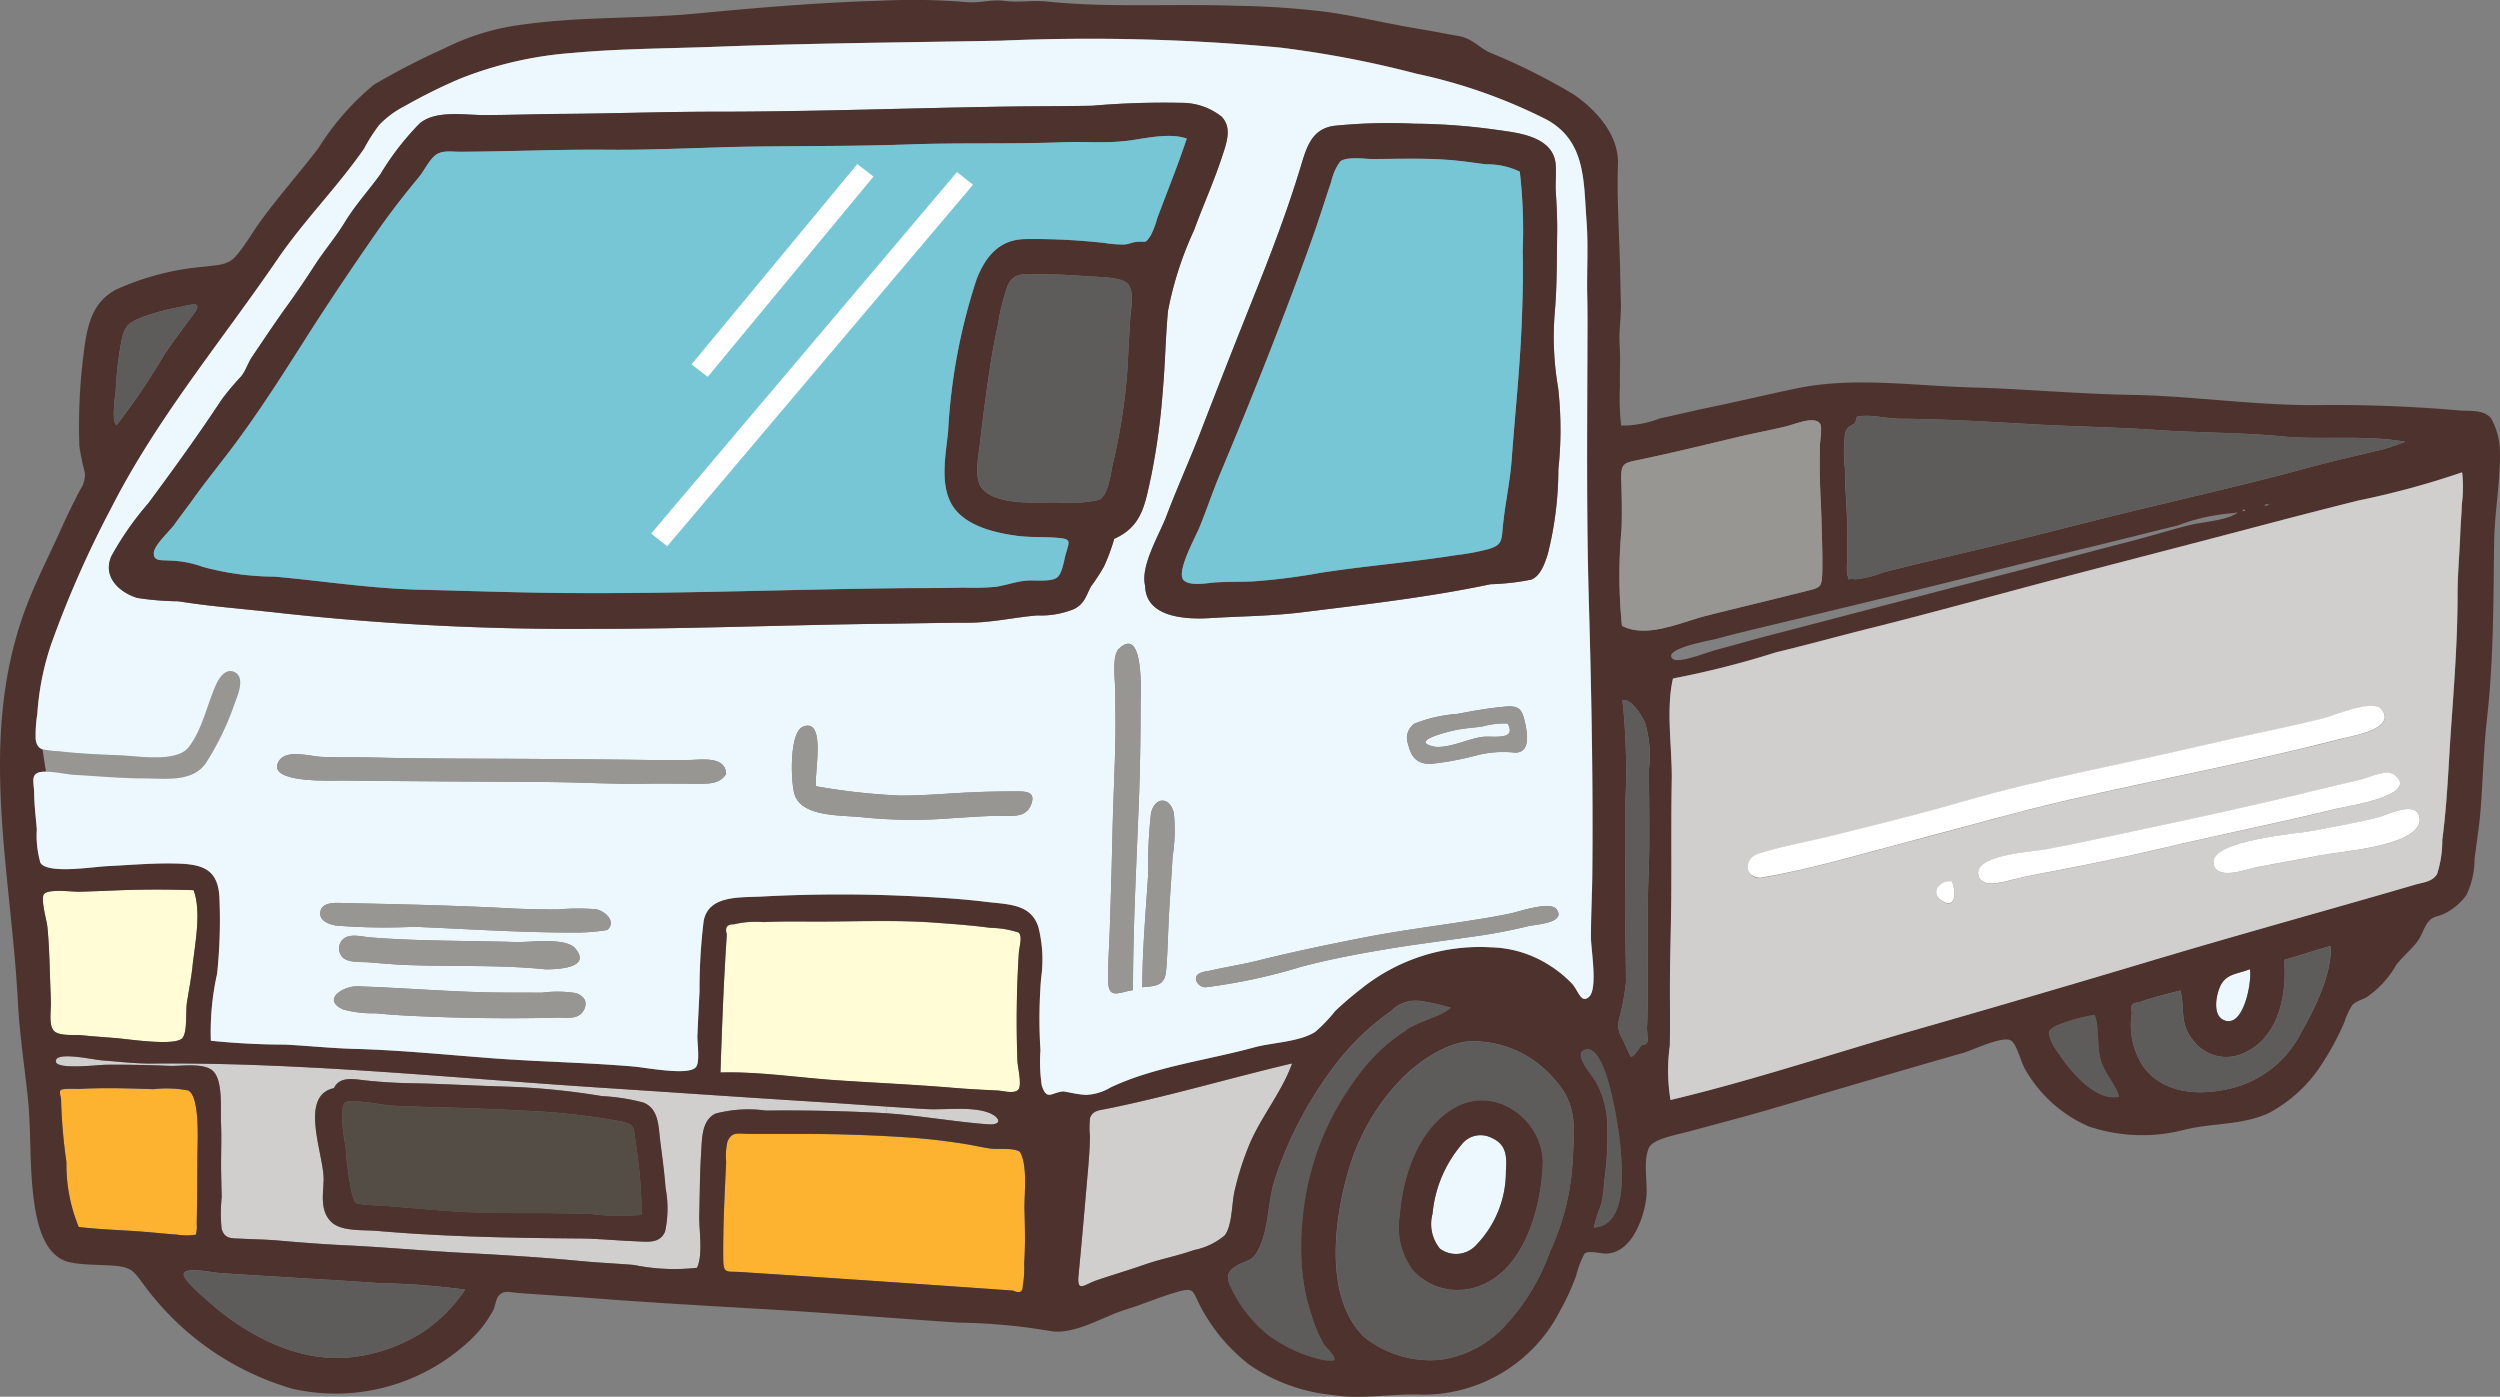 <svg xmlns="http://www.w3.org/2000/svg" xmlns:xlink="http://www.w3.org/1999/xlink" width="145" height="81.01" viewBox="0 0 145 81.01">
  <rect x="0" y="0" width="145" height="81.01" fill="#808080" stroke="none"/>
  <defs>
    <clipPath id="clip-path">
      <rect id="長方形_1958" data-name="長方形 1958" width="145" height="81.009" fill="none"/>
    </clipPath>
  </defs>
  <g id="グループ_1756" data-name="グループ 1756" clip-path="url(#clip-path)">
    <path id="パス_1770" data-name="パス 1770" d="M144.5,70.891c.566,1.02-.859.7-1.473.779-.833.106-2.091.755-2.908.537-1.238-.331.963-.846,1.33-.928.5-.11,1.047-.143,1.555-.207a4.97,4.97,0,0,1,1.5-.182" transform="translate(-57.057 -28.933)" fill="#edf8fe"/>
    <path id="パス_1771" data-name="パス 1771" d="M12.941,87.227c.469,1.231.08,3.134-.062,4.412-.079.726-.227,1.438-.333,2.161-.07.477.041,1.648-.256,2.006-.374.455-2.828.11-3.493.04-.778-.082-1.555-.117-2.333-.2-.409-.045-1.322.067-1.63-.258s-.163-1.2-.175-1.629c-.017-.7-.05-1.39-.069-2.085-.022-.779-.058-1.569-.136-2.343-.033-.33-.4-1.581-.2-1.868.231-.328,1.658-.137,2-.144C7,87.3,7.736,87.27,8.473,87.239c1.5-.062,2.973-.058,4.468-.012" transform="translate(-1.714 -35.6)" fill="#fffcd6"/>
    <path id="パス_1772" data-name="パス 1772" d="M87.918,90.96c.227.23.034.821.015,1.1a62.024,62.024,0,0,0-.086,6.361c.01.318.27,1.38.053,1.643s-.918.069-1.2.055c-.87-.04-1.737-.084-2.6-.158-2.249-.187-4.5-.286-6.751-.438-2.211-.147-4.517-.513-6.729-.448.08-2.359.166-4.719.309-7.074.019-.314.04-.628.06-.941q-.18-.6.408-.582a5.458,5.458,0,0,1,1.712-.129c1.069-.054,2.138-.029,3.209-.031,2.266,0,4.527-.1,6.789.067,1.063.081,2.139.158,3.195.3a5.441,5.441,0,0,1,1.622.273" transform="translate(-28.831 -36.862)" fill="#fffcd6"/>
    <path id="パス_1773" data-name="パス 1773" d="M88.368,115.547c.025,1.049.053,2.09-.021,3.138a5.788,5.788,0,0,1-.077,1.246c0,.378-.182.478-.563.3l-.93-.067q-1.628-.116-3.254-.228-3.26-.226-6.52-.444-1.632-.111-3.266-.218l-1.869-.122c-.73-.048-.962.119-.972-.678-.024-1.9.08-3.824.166-5.722a3.662,3.662,0,0,1,.079-1.171c.267-.606.621-.433,1.3-.438,1.039-.008,2.077,0,3.118,0,1.962,0,3.914.067,5.872.191,1.133.072,2.278.2,3.4.379.525.084,1.046.206,1.572.28.445.062,1.325-.067,1.7.191.47.833.238,2.437.264,3.371" transform="translate(-28.945 -45.37)" fill="#feb330"/>
    <path id="パス_1774" data-name="パス 1774" d="M13.307,106.8c.685.33.547,2.892.537,3.713-.014,1.33-.012,2.679-.04,4.01a2.028,2.028,0,0,1-.048.638,3.437,3.437,0,0,1-1.082,0c-.65-.046-1.3-.117-1.953-.168-1.253-.1-2.513-.125-3.763-.278a9.544,9.544,0,0,1-.712-3.764,31.121,31.121,0,0,1-.312-3.62c.011-.139-.134-.4-.033-.541s.975-.075,1.126-.082c.673-.036,1.347-.046,2.022-.041.749.005,1.5.03,2.242.057a6.635,6.635,0,0,1,2.015.074" transform="translate(-2.395 -43.551)" fill="#feb330"/>
    <path id="パス_1775" data-name="パス 1775" d="M8.41,104.035c-.469.005-2.858.3-2.928-.172-.1-.64,2.137-.124,2.633-.086.8.06,1.621.156,2.429.182l0,.093c-.711-.017-1.42-.025-2.13-.017" transform="translate(-2.237 -42.277)" fill="#d1cece"/>
    <path id="パス_1776" data-name="パス 1776" d="M89.184,108.616c1.054.06,2.657-.172,3.637.215.673.264.8.733-.067.666-1.97-.149-3.915-.508-5.893-.64l.025-.386q1.148.079,2.3.146" transform="translate(-35.465 -44.288)" fill="#d1cece"/>
    <path id="パス_1777" data-name="パス 1777" d="M40.578,105.649c4.111.266,8.213.553,12.328.811,1.416.088,2.833.191,4.247.285l-.026.386c-.132-.008-.264-.017-.4-.024-2.19-.113-4.389-.154-6.576-.132a7.42,7.42,0,0,0-2.932.18c-.786.395-.766,1.407-.815,2.171-.082,1.243-.084,2.493-.114,3.737-.021.846.23,2.254-.13,3.03a11.721,11.721,0,0,1-3.654-.163c-1.032-.086-2.062-.129-3.092-.228-2.29-.222-4.6-.356-6.892-.478-2.273-.12-4.527-.331-6.806-.438-1.292-.06-2.576-.164-3.864-.275-.678-.057-1.347-.063-2.025-.1-.634-.034-1.068.046-1.243-.585a8.939,8.939,0,0,1,.005-1.818c-.012-.523-.024-1.047-.033-1.57-.014-.928.036-1.844-.007-2.772-.034-.733.127-2.429-.462-2.983-.524-.493-1.847-.273-2.5-.3q-.778-.028-1.555-.05l0-.093c.173.007.347.009.518.007,8.674-.082,17.37.838,26.023,1.4m-5.548-.062c-1.8-.05-3.6-.162-5.405-.192-.924-.015-1.825-.067-2.743-.17-.621-.069-1.456-.251-1.782.453-2.062.434-.572,3.877-.6,5.3-.014.814-.238,1.809.453,2.469.585.556,1.871.443,2.63.509,3.934.344,7.843.409,11.787.441,1.09.01,2.168.124,3.257.163.656.024,1.361.149,1.672-.556a6.27,6.27,0,0,0,.029-2.541c-.07-.913-.2-1.823-.311-2.729-.108-.853-.079-1.866-.987-2.221a11.689,11.689,0,0,0-2.388-.371,42.029,42.029,0,0,0-5.616-.553" transform="translate(-5.73 -42.563)" fill="#d1cece"/>
    <path id="パス_1778" data-name="パス 1778" d="M118.1,104.234c-.566,1.606-1.761,3.042-2.444,4.624a16.829,16.829,0,0,0-.889,2.757c-.175.733-.13,2.01-.58,2.6a3.972,3.972,0,0,1-1.782.85c-.939.334-1.937.517-2.879.848-.914.319-1.835.589-2.75.9-.736.25-1.167.759-1.066-.282.175-1.811.331-3.62.489-5.433.079-.9.165-1.756.172-2.671a4.538,4.538,0,0,1,.01-1.037c.168-.431.525-.429.983-.522,3.614-.731,7.148-1.787,10.735-2.631" transform="translate(-43.157 -42.558)" fill="#d1cece"/>
    <path id="パス_1779" data-name="パス 1779" d="M50.711,111.486a23.377,23.377,0,0,1,.183,3.057,13.31,13.31,0,0,1-3-.066c-1.016-.017-2.032-.044-3.048-.041-1.888.007-3.782-.007-5.664-.156-1-.079-1.989-.165-2.983-.249-.433-.036-.874-.034-1.3-.082-.707-.078-.592-.059-.783-.6a17.684,17.684,0,0,1-.372-2.686c-.074-.441-.409-2.2-.051-2.616.24-.28,2.267.133,2.616.151.814.041,1.633.072,2.446.091,1.8.047,3.6.108,5.383.209a39.109,39.109,0,0,1,5.582.625c.764.156.723.337.826,1.073.06.43.12.859.17,1.289" transform="translate(-13.689 -44.076)" fill="#534d45"/>
    <path id="パス_1780" data-name="パス 1780" d="M219.189,95c.137.652-.364,3.58-1.578,2.921-.64-.35-.343-1.66-.048-2.111.366-.561.976-.549,1.625-.81" transform="translate(-88.694 -38.789)" fill="#edf8fe"/>
    <path id="パス_1781" data-name="パス 1781" d="M143.8,111.427c.876.381.895,1.073.838,1.938a6.094,6.094,0,0,1-1.71,4.266,1.577,1.577,0,0,1-2.117.227,2.254,2.254,0,0,1-.429-2.022,7.2,7.2,0,0,1,1.665-3.989,1.389,1.389,0,0,1,1.753-.419" transform="translate(-57.298 -45.434)" fill="#edf8fe"/>
    <path id="パス_1782" data-name="パス 1782" d="M204.906,104.218c-1.339.33-2.858-1.5-3.47-2.443a3.89,3.89,0,0,1-.489-.814c-.185-.517-.173-.541.242-.827a9.671,9.671,0,0,1,2.3-.656c.289.792.112,1.762.35,2.6.225.8.837,1.4,1.067,2.139" transform="translate(-81.998 -40.616)" fill="#5e5c5a"/>
    <path id="パス_1783" data-name="パス 1783" d="M157.224,108.215c.131,1.366.518,4.885-1.5,4.986a8.769,8.769,0,0,1,.433-1.378,11.885,11.885,0,0,0,.185-1.467,16.685,16.685,0,0,0,.151-2.795,5.347,5.347,0,0,0-.65-2.8c-.2-.363-1.263-1.531-.731-1.827,1.349-.749,2.062,4.717,2.117,5.285" transform="translate(-63.269 -41.997)" fill="#5e5c5a"/>
    <path id="パス_1784" data-name="パス 1784" d="M133.311,98.506c-.709.575-1.818.755-2.609,1.294a10.262,10.262,0,0,0-2.255,1.956,16.56,16.56,0,0,0-2.869,5.014,16.966,16.966,0,0,0-.92,6.679,11.785,11.785,0,0,0,.64,3.114,7.609,7.609,0,0,0,.63,1.441c.144.239.625.625.633.915-.275.23-1.6-.239-1.921-.361a8.863,8.863,0,0,1-1.869-1.023,7.766,7.766,0,0,1-2.183-2.724c-.293-.572-.359-.951.271-1.334.549-.334.9-.243,1.255-.9.62-1.169.566-2.752.946-4.02a22.552,22.552,0,0,1,3.842-7.134,14.6,14.6,0,0,1,2.946-2.736,1.991,1.991,0,0,1,1.809-.558,11.984,11.984,0,0,1,1.655.381" transform="translate(-49.148 -40.044)" fill="#5e5c5a"/>
    <path id="パス_1785" data-name="パス 1785" d="M6.075,71.8c-.46-.024-1.171-.183-1.7-.187l0,0c-.073-.429-.137-.86-.2-1.289a5.177,5.177,0,0,0,.908.107c1.2.143,2.414.2,3.619.24,1.03.038,3.246.424,3.944-.472.795-1.017,1.08-2.506,1.6-3.655.176-.388.561-.954,1.067-.7.64.319.163,1.375,0,1.812a16.073,16.073,0,0,1-1.686,3.485c-.795,1.121-2.418.864-3.649.864-1.314,0-2.6-.129-3.909-.2" transform="translate(-1.704 -26.855)" fill="#989692"/>
    <path id="パス_1786" data-name="パス 1786" d="M4.758,76.985q.041.191.084.379c-.01-.041-.019-.08-.029-.122-.019-.086-.036-.172-.055-.257" transform="translate(-1.943 -31.432)" fill="#edf8fe"/>
    <path id="パス_1787" data-name="パス 1787" d="M130.056,29.6c-.017.017.183.1.161-.005-.05-.058-.1-.056-.161.005m-.28.1-.184.059a11.27,11.27,0,0,0-3.27.714c-1.222.3-2.443.607-3.663.908-2.247.554-4.5,1.082-6.741,1.653-4.473,1.141-8.967,2.209-13.456,3.289-.963.232-1.922.459-2.877.722-.318.089-3.218.577-2.566,1.171.318.29,2.056-.4,2.465-.51,1.083-.285,2.157-.6,3.241-.879,4.461-1.16,8.911-2.333,13.377-3.481,2.484-.637,4.961-1.306,7.443-1.945,1.2-.309,2.4-.69,3.6-.982.479-.117,2.34-.287,2.627-.72m-22.561,3.9a.881.881,0,0,1,.386,0,5.637,5.637,0,0,0,1.6-.393c.627-.158,1.255-.318,1.885-.469,1.428-.341,2.858-.676,4.286-1.018,2.544-.608,5.071-1.277,7.611-1.9,2.9-.707,5.8-1.378,8.695-2.111,1.452-.367,2.883-.788,4.344-1.126.745-.172,1.486-.352,2.228-.532.266-.064,1.251-.414,1.251-.428-2.34-.417-4.821-.089-7.173-.315-2.412-.232-4.837-.2-7.253-.369-2.283-.162-4.588-.191-6.88-.316-2.626-.143-5.272-.319-7.91-.335-.631,0-1.2-.125-1.824-.166a4.587,4.587,0,0,0-.726.029c-.1.067-.066.338-.182.414-.331.216-.438.223-.544.6a8.818,8.818,0,0,0,0,2.037c.007,1.224.129,2.44.134,3.661,0,.554,0,1.107,0,1.66a3.554,3.554,0,0,0,0,.831c.1.189.066.24.062.249M34.524,75.305c-1.507-.115-3.006-.2-4.511-.318-.5-.041-.778-.163-1.086.162-.153.16-.213.627-.314.834a6.815,6.815,0,0,1-1.5,1.89,11.369,11.369,0,0,1-10.145,2.677A16.308,16.308,0,0,1,8.35,74.526c-.54-.7-.637-1-1.589-1.1-.869-.088-1.838-.034-2.688-.209-1.61-.328-1.979-2.506-2.144-3.885-.228-1.928-.118-3.869-.328-5.8-.2-1.806-.466-3.595-.562-5.409-.4-7.561-2.276-15,.283-22.381.611-1.763,1.467-3.376,2.226-5.072.347-.776.718-1.521,1.107-2.275a1.531,1.531,0,0,0,.268-.982,13.188,13.188,0,0,1-.32-1.54,33.346,33.346,0,0,1,.208-5.038c.2-1.6.356-3.189,1.893-4.027a15.436,15.436,0,0,1,5.155-1.34c.705-.1,1.341-.065,1.819-.609.518-.587.947-1.36,1.411-2,1.069-1.471,2.279-2.829,3.385-4.274A15.215,15.215,0,0,1,21.689,4.91a41.9,41.9,0,0,1,4.05-2.089,14.1,14.1,0,0,1,4.677-1.409c3.338-.46,6.658-.312,10.006-.63C43.906.45,47.5.143,51.009.045a37.959,37.959,0,0,1,5.045.077C56.8.2,57.494-.053,58.261.05c.833.112,1.63-.048,2.451.038,3.6.373,7.327.12,10.97.246a49.546,49.546,0,0,1,5.21.35c1.819.252,3.567.69,5.374.987.779.128,1.557.283,2.336.421s1.1.6,1.758.934a36.056,36.056,0,0,1,4.971,2.487c1.3.927,2.572,2.333,2.511,4.031-.06,1.725.041,3.491.1,5.228.031.931.041,1.864.07,2.8.024.8-.127,1.624-.073,2.414.053.808,0,1.582.017,2.406a14.021,14.021,0,0,0,.072,2.293,6.118,6.118,0,0,0,2.243-.417c.968-.2,1.924-.445,2.892-.642,1.718-.35,3.423-.769,5.141-1.118,3.239-.657,6.706-.132,9.983-.039,3.122.087,6.188.378,9.293.433,3.639.062,7.283.633,10.919.593,2.676-.029,5.493.076,8.131.311.585.051,1.463-.075,1.869.481a4.2,4.2,0,0,1,.5,2.006c.015,1.7-.314,3.428-.338,5.136-.048,3.366-.029,6.842-.41,10.2-.208,1.825-.237,3.644-.388,5.476-.077.918-.23,1.816-.338,2.727a4.9,4.9,0,0,1-.464,2.065,3.406,3.406,0,0,1-1.393,1.143c-.4.16-.6.118-.862.474-.245.326-.347.767-.606,1.105-.372.489-.87.88-1.234,1.372a5.534,5.534,0,0,1-1.72,1.857c-.312.173-.608.216-.827.467a3.942,3.942,0,0,0-.428.934,15.742,15.742,0,0,1-1.2,2.271,8.3,8.3,0,0,1-3.225,3.05c-1.614.723-3.316.544-4.978.985a9.756,9.756,0,0,1-5.451-.225,7.83,7.83,0,0,1-3.694-3.34c-.259-.438-.484-1.545-.874-1.672-.573-.185-2.13.584-2.688.744-3.576,1.023-7.144,2.073-10.711,3.127-1.751.517-3.514.979-5.277,1.454-.616.167-2,.412-2.245.912-.373.774-.065,2.07-.163,2.911-.147,1.254-.889,3.256-2.374,3.241-.276,0-.958-.189-1.2-.005a5.442,5.442,0,0,0-.5,1.306,13.345,13.345,0,0,1-.9,1.964,8.925,8.925,0,0,1-8.047,4.919c-1.766-.079-3.446.3-5.208.015a10.217,10.217,0,0,1-4.789-1.749,10.36,10.36,0,0,1-2.923-3.54c-.388-.814-.349-.947-1.294-.675-.991.283-1.938.7-2.922,1-1.416.436-3.081,1.56-4.544,1.234a34.468,34.468,0,0,0-5.208-.465c-3.612-.239-7.222-.541-10.833-.756-3.409-.2-6.83-.389-10.232-.65M33.259,3.066a22.04,22.04,0,0,0-6.605,1.509A32.026,32.026,0,0,0,23.461,6.16a5.578,5.578,0,0,0-1.466,1.093,10.408,10.408,0,0,0-.882,1.383c-1.55,2.225-3.479,4.154-5.012,6.4-3.28,4.8-7.042,9.287-9.681,14.5a59.974,59.974,0,0,0-3.452,7.845,15.778,15.778,0,0,0-.805,4.035,7.673,7.673,0,0,0-.094,1.466c.051.36.191.514.4.587.058.43.122.86.2,1.289l0,0a2.023,2.023,0,0,0-.3.017c-.625.1-.393.611-.386,1.239.007.7.1,1.391.154,2.082a5.691,5.691,0,0,0,.208,1.943c.389.673,3.04.242,3.833.2,1.406-.069,2.817-.2,4.226-.149,1.435.053,2.235.407,2.321,1.928a30.027,30.027,0,0,1-.13,4.454,15.361,15.361,0,0,0-.364,3.891,42.871,42.871,0,0,0,4.316.224c1.346.072,2.7.212,4.038.249,2.657.074,5.309.341,7.977.544,2.721.206,5.46.246,8.181.479.783.067,3.212.549,3.624.031.245-.307.065-1.409.082-1.826.036-.859.08-1.717.124-2.575a32.385,32.385,0,0,1,.238-4.063c.275-1.52,2.106-1.36,3.359-1.427a86.317,86.317,0,0,1,9.017-.007c1.324.069,2.657.148,3.97.311,1.286.16,2.618.095,3.064,1.446a7.677,7.677,0,0,1,.161,3.011,29.261,29.261,0,0,0-.036,4.156,9.414,9.414,0,0,0,.074,2.03c.3.931.56.411,1.241.356.06-.005.594.11.718.127A4.552,4.552,0,0,0,63,63.5a3.051,3.051,0,0,0,1.418-.433c2.516-1.191,5.592-1.576,8.3-2.314,1.08-.3,2.6-.305,3.559-.9a8.861,8.861,0,0,0,1.16-1.21,19.269,19.269,0,0,1,1.5-1.283,10.98,10.98,0,0,1,7.513-2.42,6.593,6.593,0,0,1,3.512,1.1,6.746,6.746,0,0,1,1.232,1.021c.363.408.519,1.174.977.75.518-.479.106-2.732.108-3.474,0-1.234.069-2.462.08-3.7.051-5.319-.055-10.623-.206-15.952-.13-4.588-.094-9.245-.08-13.842,0-1.241.019-2.473-.009-3.718-.031-1.437.069-2.883-.041-4.324-.173-2.283-.033-4.608-2.305-5.862a30.913,30.913,0,0,0-7.561-2.666,60.2,60.2,0,0,0-7.908-1.516,119.2,119.2,0,0,0-16.2-.4c-5.495.1-11.015.143-16.511.352-2.74.1-5.541.107-8.269.353M142.782,29.29a7.78,7.78,0,0,0,.021-1.9,48.919,48.919,0,0,1-6.015,1.634q-2.781.7-5.551,1.428c-3.853,1.02-7.718,2.011-11.578,3.026-3.734.979-7.458,2.024-11.2,2.957-1.819.455-3.62.956-5.441,1.392a52.381,52.381,0,0,1-5.977,1.518c-.417,1.79-.043,4.04-.072,5.886-.036,2.113-.014,4.221-.024,6.331-.009,2.134-.095,4.257-.081,6.39.005.9.009,1.794-.007,2.692a10.422,10.422,0,0,0,.039,3.145c4.7-1.116,9.343-2.673,13.99-4.006q6.9-1.98,13.772-4.032c4.123-1.235,8.258-2.393,12.392-3.574.994-.283,1.983-.57,2.973-.86.5-.147,1.064-.177,1.334-.633a6.314,6.314,0,0,0,.3-1.975c.292-2.183.359-4.377.515-6.581.18-2.544.371-5.07.371-7.621,0-1.188.117-2.4.158-3.593.018-.544.077-1.093.087-1.629m-9.329,30.616c.789-1.379,1.8-3.4,1.723-5.035-.908.249-1.8.551-2.705.809.191,2.025-.334,4.621-2.468,5.458a2.388,2.388,0,0,1-2.773-.752c-.827-.966-.511-1.831-.764-2.935-.546.14-1.093.273-1.632.434-.266.079-.529.163-.79.258-.391.012-.525.208-.4.585a4.41,4.41,0,0,0,.654,3.129c1.2,1.634,3.327,1.7,5.1,1.27a6.152,6.152,0,0,0,4.053-3.222M131.68,29.23c.046-.06.04-.06-.019,0a.206.206,0,0,0-.059.017.557.557,0,0,0-.278.047c.163.1.189,0,.278-.047l.04.005.019-.022a.069.069,0,0,1,.019,0m-2.762,29.905c1.214.659,1.715-2.269,1.577-2.921-.648.261-1.26.249-1.625.81-.3.451-.592,1.762.048,2.111m-9.48,2.024c.613.947,2.132,2.772,3.471,2.443-.23-.74-.843-1.341-1.068-2.139-.237-.839-.06-1.809-.35-2.6a9.706,9.706,0,0,0-2.3.656c-.415.287-.427.311-.242.828a3.839,3.839,0,0,0,.489.814M105.688,33.295c.034-.977-.015-1.966-.036-2.942-.021-.889-.08-1.777-.1-2.666-.014-.593,0-1.189,0-1.785,0-.3.158-1.138.007-1.337-.345-.451-1.4.03-1.988.172-.922.221-1.854.393-2.776.612-1.857.44-3.725.9-5.59,1.291-1.12.235-1.205.194-1.164,1.42.027.872.039,1.754.01,2.628a29.157,29.157,0,0,0,.024,5.608c1.418.76,3.45-.218,4.9-.584,1.931-.487,3.869-.946,5.8-1.433.779-.2.887-.2.913-.983M95.64,44.605a6.673,6.673,0,0,0-.226-2.682c-.155-.362-.8-1.437-1.314-1.313a38.172,38.172,0,0,1,.167,6.016c.02,1.744,0,3.477-.012,5.222-.017,1.715.053,3.412.05,5.127a14.515,14.515,0,0,1-.388,2.109,1.342,1.342,0,0,0,.177,1.141c.05.1.454,1.049.492,1.056.18.029.481-.493.628-.666.264,0,.381-.136.347-.4q-.02-.278-.036-.553c.048-.992.038-1.979.046-2.975.019-2.025-.034-4.051.049-6.073.082-2,.017-4.015.02-6.015M92.451,71.2c2.022-.1,1.634-3.62,1.5-4.986-.055-.568-.767-6.034-2.117-5.285-.533.3.535,1.464.731,1.826a5.357,5.357,0,0,1,.65,2.805,16.673,16.673,0,0,1-.151,2.794,11.778,11.778,0,0,1-.186,1.468,8.835,8.835,0,0,0-.433,1.378m-1.246-3.628c.081-1.815.383-3.411-.957-4.869a6.185,6.185,0,0,0-4.473-2.3c-1.575-.185-3.466,1.121-4.513,2.2a12.744,12.744,0,0,0-2.837,4.63c-.98,2.909-1.777,7.869.686,10.3a6.142,6.142,0,0,0,4.435,1.33,6.276,6.276,0,0,0,3.845-2.079,12.342,12.342,0,0,0,2.5-4.173,14.293,14.293,0,0,0,1.311-5.043m-9.65-7.819c.791-.539,1.9-.72,2.609-1.295a12.043,12.043,0,0,0-1.654-.381,1.993,1.993,0,0,0-1.809.558,14.633,14.633,0,0,0-2.946,2.736,22.557,22.557,0,0,0-3.841,7.134c-.379,1.269-.326,2.851-.946,4.02-.35.661-.705.57-1.254.9-.63.383-.565.762-.272,1.334a7.775,7.775,0,0,0,2.183,2.724,8.921,8.921,0,0,0,1.87,1.023c.319.122,1.646.591,1.921.36-.009-.29-.489-.676-.634-.915a7.652,7.652,0,0,1-.63-1.442,11.785,11.785,0,0,1-.64-3.114,16.961,16.961,0,0,1,.92-6.679A16.576,16.576,0,0,1,79.3,61.712a10.262,10.262,0,0,1,2.256-1.955M72.5,66.3c.683-1.583,1.878-3.018,2.444-4.624-3.588.844-7.122,1.9-10.735,2.631-.458.093-.815.091-.983.522a4.537,4.537,0,0,0-.01,1.037c-.007.915-.093,1.77-.172,2.671-.157,1.813-.314,3.622-.489,5.433-.1,1.04.33.532,1.066.282.915-.312,1.837-.582,2.75-.9.942-.331,1.94-.514,2.879-.849a3.959,3.959,0,0,0,1.782-.85c.45-.585.4-1.862.58-2.6A16.81,16.81,0,0,1,72.5,66.3M59.4,73.315c.073-1.047.046-2.089.021-3.138-.026-.934.206-2.538-.264-3.371-.375-.257-1.255-.129-1.7-.191-.527-.074-1.047-.2-1.572-.28-1.121-.18-2.266-.307-3.4-.379-1.959-.124-3.911-.191-5.873-.191-1.04,0-2.079-.005-3.117,0-.682,0-1.035-.169-1.3.437a3.662,3.662,0,0,0-.079,1.171c-.086,1.9-.191,3.824-.167,5.723.011.8.242.63.972.678l1.869.122q1.636.108,3.267.218,3.26.219,6.519.445l3.254.228.931.067q.572.271.563-.3a5.792,5.792,0,0,0,.078-1.247m-.3-18.121c.019-.276.211-.867-.015-1.1a5.442,5.442,0,0,0-1.622-.273c-1.056-.146-2.132-.223-3.194-.3-2.263-.168-4.523-.072-6.789-.067-1.071,0-2.14-.024-3.21.031a5.454,5.454,0,0,0-1.711.129q-.589-.018-.408.582c-.021.312-.041.627-.06.941-.143,2.355-.228,4.715-.309,7.074,2.212-.065,4.518.3,6.729.448,2.25.151,4.5.251,6.751.438.867.074,1.733.118,2.6.158.285.014.977.218,1.2-.055s-.043-1.325-.053-1.643a62.027,62.027,0,0,1,.086-6.361M57.29,65.208c.867.067.74-.4.067-.666-.98-.386-2.583-.155-3.637-.215q-1.149-.067-2.3-.146c-1.414-.094-2.831-.2-4.247-.285-4.115-.257-8.217-.544-12.328-.811-8.653-.559-17.349-1.479-26.023-1.4-.172,0-.345,0-.518-.007-.809-.025-1.624-.122-2.429-.182-.5-.038-2.731-.554-2.633.086.07.47,2.46.177,2.928.172.711-.008,1.42,0,2.13.017q.778.02,1.555.05c.656.024,1.979-.2,2.5.3.589.554.427,2.25.462,2.983.043.928-.007,1.844.007,2.772.008.524.021,1.047.033,1.571a8.933,8.933,0,0,0-.005,1.818c.175.631.609.551,1.243.585.678.034,1.347.041,2.025.1,1.288.11,2.572.215,3.864.275,2.279.106,4.534.318,6.806.438,2.293.122,4.6.256,6.892.478,1.03.1,2.06.142,3.092.228a11.721,11.721,0,0,0,3.654.163c.36-.776.109-2.183.13-3.03.03-1.244.031-2.494.114-3.737.05-.764.029-1.776.815-2.171a7.42,7.42,0,0,1,2.932-.18c2.187-.022,4.386.019,6.576.132.133.007.264.016.4.024,1.977.132,3.922.491,5.893.64m-32.9,12.139A9.057,9.057,0,0,0,26.979,74.8a41.582,41.582,0,0,0-4.942-.376c-1.554-.115-3.114-.2-4.671-.3s-3.121-.182-4.679-.294c-.374-.027-1.924-.359-2.027.045-.082.33,1.195,1.4,1.466,1.643,2.149,1.9,5.036,3.437,7.97,3.227a9.7,9.7,0,0,0,4.289-1.4M11.45,66.959c.01-.821.147-3.383-.537-3.713A6.635,6.635,0,0,0,8.9,63.173c-.747-.028-1.493-.052-2.242-.057-.675-.005-1.349,0-2.022.041-.151.007-1.03-.053-1.126.083s.043.4.033.54A31,31,0,0,0,3.853,67.4a9.548,9.548,0,0,0,.712,3.764c1.25.153,2.509.176,3.763.278.65.051,1.3.121,1.953.168a3.453,3.453,0,0,0,1.082,0,2.027,2.027,0,0,0,.048-.638c.027-1.33.025-2.68.04-4.01M11.17,18.3c.65-.872.04-.652-.73-.495a13.655,13.655,0,0,0-2.084.554c-.888.338-1.13.508-1.318,1.444a19.488,19.488,0,0,0-.32,2.75c-.02.347-.285,1.881.041,2.111A38.853,38.853,0,0,0,9.57,20.5c.52-.743,1.057-1.475,1.6-2.2m-.005,37.741c.143-1.277.53-3.181.062-4.412-1.495-.046-2.964-.05-4.468.012-.736.031-1.473.062-2.211.079-.344.007-1.77-.183-2,.144-.2.286.163,1.538.2,1.867.077.775.113,1.564.136,2.343.019.7.051,1.391.069,2.086.012.425-.141,1.3.175,1.629s1.221.212,1.629.257c.778.084,1.555.118,2.333.2.664.07,3.119.415,3.493-.039.3-.359.185-1.53.256-2.007.107-.722.254-1.435.333-2.161" transform="translate(0 0)" fill="#4e322d"/>
    <path id="パス_1788" data-name="パス 1788" d="M4.9,77.626c.029.132.06.263.093.393-.033-.13-.064-.263-.093-.393" transform="translate(-2.001 -31.694)" fill="#edf8fe"/>
    <path id="パス_1789" data-name="パス 1789" d="M4.631,76.338c.024.124.048.247.074.371-.017-.083-.034-.163-.05-.246-.009-.041-.016-.084-.024-.125" transform="translate(-1.891 -31.168)" fill="#edf8fe"/>
    <path id="パス_1790" data-name="パス 1790" d="M4.05,72.543c.024.18.046.36.073.539-.027-.18-.05-.359-.073-.539" transform="translate(-1.654 -29.619)" fill="#edf8fe"/>
    <path id="パス_1791" data-name="パス 1791" d="M20.841,55.255a36.075,36.075,0,0,0,4.514.069c3.046.127,6.085.333,9.134.333a11.407,11.407,0,0,0,2.067-.147c.563-.5-.151-1.1-.638-1.2a12.726,12.726,0,0,0-2.216.012c-.929-.005-1.852-.016-2.781-.066-3.193-.17-6.39-.24-9.589-.305-.448-.009-1.34-.114-1.42.534-.063.51.525.7.929.773M4.149,47.11c-.025-.124-.05-.247-.073-.37.008.041.015.084.024.125.015.083.033.163.05.246m18.685,8.832c-.5-.04-1.262-.272-1.643.143A.75.75,0,0,0,21.21,57.1c.342.33,1.118.251,1.526.285.744.062,1.487.128,2.232.156,2.667.1,5.36-.024,8.016.25.553,0,2.712-.038,1.715-1.215-.554-.654-2.662-.343-3.419-.367-2.815-.086-5.637-.044-8.445-.269M4.151,47.122c.019.086.036.172.055.257.011.041.019.08.03.122.029.13.06.263.092.393q-.049-.2-.092-.393c-.03-.125-.057-.253-.085-.379m4.18-1.743c-1.2-.044-2.42-.1-3.618-.24a5.234,5.234,0,0,1-.908-.107c-.025-.179-.048-.359-.072-.539.022.18.046.359.072.539-.211-.074-.35-.227-.4-.587A7.67,7.67,0,0,1,3.5,42.981,15.763,15.763,0,0,1,4.3,38.944,60.042,60.042,0,0,1,7.754,31.1c2.638-5.212,6.4-9.7,9.681-14.5,1.533-2.242,3.462-4.171,5.012-6.4a10.311,10.311,0,0,1,.882-1.383A5.578,5.578,0,0,1,24.8,7.73a31.826,31.826,0,0,1,3.192-1.585,22.048,22.048,0,0,1,6.605-1.509c2.728-.247,5.529-.25,8.269-.353,5.5-.209,11.016-.249,16.511-.352a119.2,119.2,0,0,1,16.2.4,60.291,60.291,0,0,1,7.908,1.515,30.91,30.91,0,0,1,7.561,2.666c2.273,1.254,2.132,3.579,2.305,5.862.11,1.44.011,2.887.041,4.324.028,1.244.012,2.477.009,3.718-.014,4.6-.05,9.254.08,13.842.151,5.328.257,10.632.206,15.952-.012,1.243-.079,2.47-.08,3.7,0,.741.41,3-.108,3.474-.459.424-.615-.341-.977-.75a6.754,6.754,0,0,0-1.233-1.021,6.59,6.59,0,0,0-3.512-1.1,10.981,10.981,0,0,0-7.513,2.42,19.382,19.382,0,0,0-1.495,1.282,8.8,8.8,0,0,1-1.161,1.211c-.961.592-2.479.6-3.558.9-2.705.738-5.782,1.122-8.3,2.314a3.039,3.039,0,0,1-1.418.433A4.362,4.362,0,0,1,63.715,65c-.124-.017-.657-.132-.718-.127-.682.055-.942.575-1.241-.356a9.419,9.419,0,0,1-.074-2.031,29.255,29.255,0,0,1,.036-4.156,7.665,7.665,0,0,0-.162-3.011c-.446-1.351-1.778-1.286-3.064-1.446-1.313-.163-2.647-.242-3.97-.311a86.317,86.317,0,0,0-9.017.007c-1.253.067-3.085-.093-3.359,1.426a32.289,32.289,0,0,0-.238,4.063c-.043.859-.088,1.717-.124,2.575-.017.417.163,1.519-.083,1.826-.412.518-2.841.036-3.624-.031-2.721-.234-5.46-.273-8.181-.479-2.667-.2-5.319-.47-7.977-.544-1.342-.036-2.691-.177-4.037-.249a42.889,42.889,0,0,1-4.317-.223,15.415,15.415,0,0,1,.364-3.891,29.947,29.947,0,0,0,.131-4.454c-.086-1.521-.886-1.875-2.321-1.928-1.409-.051-2.821.08-4.227.149-.793.038-3.443.469-3.833-.2a5.722,5.722,0,0,1-.208-1.943c-.058-.692-.147-1.387-.154-2.082-.007-.628-.238-1.136.386-1.239a1.945,1.945,0,0,1,.3-.017c.534,0,1.244.163,1.7.187,1.306.07,2.6.2,3.908.2,1.231,0,2.855.257,3.65-.863a16.084,16.084,0,0,0,1.685-3.485c.16-.438.637-1.493,0-1.812-.507-.253-.891.314-1.068.7-.524,1.149-.808,2.638-1.6,3.654-.7.9-2.915.51-3.945.472m83.389-16.6a21.457,21.457,0,0,0-.015-4.722,17.344,17.344,0,0,1-.185-4.473c.124-1.486.111-3.054.13-4.54.009-.735-.025-1.538-.075-2.275-.038-.558.033-1.131-.012-1.67-.128-1.562-2.06-1.812-3.254-1.974a36.005,36.005,0,0,0-4.948-.381,31.3,31.3,0,0,0-4.676.127c-1.3.2-1.579,1.279-1.919,2.4-.753,2.483-1.688,4.943-2.652,7.352Q72.5,22.651,70.938,26.7c-.625,1.614-1.342,3.192-1.953,4.811-.4,1.056-1.519,2.882-1.233,4.025.029,1.871,2.391,1.969,3.78,1.883,1.778-.108,3.572-.118,5.342-.338,3.611-.448,7.348-.872,10.908-1.625a13.826,13.826,0,0,0,2.375-.27c.553-.237.777-.951.951-1.485a20.261,20.261,0,0,0,.612-4.923M89.969,55.286c.428-.1,2.227-.184,1.646-.98-.36-.494-2.163.133-2.647.237-.863.185-1.717.317-2.589.454-1.976.309-3.977.563-5.941.95-2.044.4-4.1.825-6.123,1.332-.909.228-1.835.366-2.746.577-.264.06-.874.084-.87.48a.562.562,0,0,0,.562.494,33.113,33.113,0,0,0,5.582-1.2c1.622-.43,3.366-.756,5.01-1.028,1.735-.288,3.492-.5,5.241-.757.987-.142,1.909-.324,2.875-.557m-.8-10.068c1,.041.728-1.239.6-1.821-.175-.789-.419-.917-1.2-.843-.892.084-1.818.247-2.7.417a8.345,8.345,0,0,0-2.489.563,1,1,0,0,0-.369,1.2c.175.771.539,1.152,1.32,1.135a17.458,17.458,0,0,0,2.607-.483,6.237,6.237,0,0,1,2.237-.173M72.3,10.42c.225-.718.458-1.475-.1-2.077a3.73,3.73,0,0,0-2.335-.806,48.964,48.964,0,0,0-5.182.168c-1.572.031-3.148.024-4.721.047-5.709.08-11.42.3-17.13.3-2.892,0-5.773.1-8.666.125-1.559.011-3.114.063-4.672.072-1.17.005-2.87-.311-3.809.48a15.669,15.669,0,0,0-2.28,2.951c-.692.96-1.452,1.779-2.065,2.788-.513.847-1.177,1.619-1.732,2.474-.486.751-1.035,1.572-1.574,2.315-.711.98-1.391,2.012-2.072,3.012-.231.338-.367.814-.638,1.14a15.286,15.286,0,0,0-1.126,1.344c-1.344,2.036-2.8,4.053-4.255,6.013A17.719,17.719,0,0,0,7.8,33.819c-.534,1.181.41,2.1,1.495,2.434a16.427,16.427,0,0,0,2.354.192c.662.1,1.323.194,1.991.268,1.368.153,2.74.275,4.108.433a155.54,155.54,0,0,0,17.835.9c5.8.005,11.6-.242,17.392-.3,1.493-.017,2.985-.053,4.48-.055,1.38,0,2.662-.307,4.027-.424a5.119,5.119,0,0,0,2.16-.376c.612-.338.663-.74.966-1.306a10.988,10.988,0,0,0,.756-1.16,11.5,11.5,0,0,0,.592-1.6c1.607-.718,1.775-1.957,2.135-3.6a39.819,39.819,0,0,0,.682-5c.141-1.535.16-3.08.3-4.612a20.164,20.164,0,0,1,1.514-4.69c.549-1.5,1.225-2.975,1.7-4.5M69.343,51.283a9.965,9.965,0,0,0,.076-2.546c-.227-1-1.133-.957-1.327.024a27.3,27.3,0,0,0-.164,3.521c-.134,2.182-.338,4.361-.338,6.548.814-.065,1.3-.1,1.379-.946.094-1.069.107-2.163.166-3.237.06-1.123.15-2.242.209-3.364m-1.852-9.028c0-.362.218-4.435-1.248-3.072-.45.418-.223,1.907-.223,2.473,0,.92.024,1.84.008,2.762-.034,1.859-.134,3.716-.172,5.575s-.1,3.732-.158,5.6c-.031.951-.109,1.918-.094,2.869.021,1.092.606.666,1.443.534,0-3.785.217-7.589.357-11.372.065-1.789.08-3.576.086-5.366m-6.377,6.034c.349-.81-.263-.824-.848-.82-.766,0-1.523.012-2.286.041-1.493.057-2.985.209-4.482.2a37.071,37.071,0,0,1-4.824-.537c-.153-.587.627-4.017-.769-3.454-.8.322-.716,3.234-.479,3.948.441,1.334,2.841,1.166,3.988,1.31a28.475,28.475,0,0,0,5.176.043c.886-.05,1.772-.124,2.657-.135.653-.008,1.548.156,1.868-.592M43.451,46.462c-.024-1.018-1.356-.838-2.048-.815-.9.031-1.8.012-2.705,0-1.834-.027-3.663-.033-5.5-.051-3.4-.034-6.8,0-10.2-.089-1.012-.025-2.027.007-3.04-.038-.64-.029-2.022-.465-2.45.247-.79,1.32,3.141,1.119,3.728,1.126,3.895.045,7.79.06,11.686.084,1.9.011,3.8.125,5.7.1,1.061-.015,2.12,0,3.179,0,.623,0,1.27.031,1.648-.561M35.189,60.17c.263-.491.024-.824-.448-1a6.917,6.917,0,0,0-1.96-.026l-2.1-.005c-2.888-.007-5.733-.273-8.609-.364-.822-.025-2.106.766-.833,1.343a6.546,6.546,0,0,0,1.861.22c.756.072,1.509.124,2.267.158,2.774.127,5.572.165,8.35.095.511,0,1.177.118,1.467-.422" transform="translate(-1.335 -1.57)" fill="#edf8fe"/>
    <path id="パス_1792" data-name="パス 1792" d="M209.557,46.3a7.842,7.842,0,0,1-.021,1.9c-.011.535-.069,1.085-.088,1.629-.041,1.2-.16,2.4-.158,3.593,0,2.551-.191,5.077-.371,7.621-.156,2.2-.223,4.4-.515,6.582a6.313,6.313,0,0,1-.3,1.974c-.269.456-.833.486-1.334.633-.991.29-1.979.577-2.973.86-4.134,1.18-8.268,2.338-12.392,3.573q-6.864,2.057-13.771,4.032c-4.647,1.334-9.287,2.89-13.99,4.006a10.422,10.422,0,0,1-.04-3.145c.015-.9.012-1.793.007-2.692-.014-2.134.072-4.257.08-6.39.01-2.109-.012-4.218.024-6.331.029-1.845-.346-4.1.072-5.886a52.422,52.422,0,0,0,5.977-1.518c1.821-.436,3.622-.937,5.441-1.392,3.745-.934,7.47-1.979,11.2-2.957,3.86-1.014,7.724-2.006,11.578-3.026q2.773-.734,5.551-1.428a48.977,48.977,0,0,0,6.015-1.634M207.1,66.514c.031-1.332-1.864-.349-2.441-.194-1.159.312-2.36.483-3.536.735-.946.2-6.251.553-5.979,1.955.191.984,1.856.324,2.482.2,1.227-.246,2.463-.445,3.69-.692,1.145-.23,5.624-.518,5.783-2m-4.728-.73c.46-.113,4.681-.733,3.317-1.9-.488-.417-1.5.12-2,.242-.812.2-1.628.374-2.438.575-3.6.891-7.225,1.673-10.85,2.439-1.643.349-3.279.711-4.93,1.021-.724.136-3.948.3-3.979,1.351.027,1.009,1.44.553,2.012.412,1.009-.249,2.008-.421,3.03-.62,1.892-.37,3.768-.76,5.647-1.2,3.4-.8,6.8-1.478,10.195-2.314m.234-4.049c.539-.141,3.121-.537,2.311-1.658-.485-.67-2.745.328-3.392.489-2.277.572-4.583,1-6.864,1.54-4.657,1.1-9.389,1.943-13.99,3.274-2.515.728-5.053,1.353-7.594,1.984-1.3.323-2.623.556-3.91.934-.357.1-.771.179-.953.546a.653.653,0,0,0,.662.975c2.99-.517,6.025-1.434,8.965-2.2,2.987-.783,5.941-1.636,8.952-2.328,5.263-1.206,10.587-2.2,15.813-3.551m-23.22,9.412c.891.562.8-.682.577-1.124-.634-.114-1.334.647-.577,1.124" transform="translate(-66.755 -18.903)" fill="#d1cece"/>
    <path id="パス_1793" data-name="パス 1793" d="M226.483,79.794c.577-.154,2.472-1.138,2.441.194-.16,1.485-4.638,1.773-5.783,2-1.227.247-2.463.446-3.69.692-.627.125-2.292.785-2.482-.2-.273-1.4,5.032-1.753,5.979-1.955,1.176-.253,2.377-.422,3.536-.735" transform="translate(-88.583 -32.378)" fill="#fff"/>
    <path id="パス_1794" data-name="パス 1794" d="M218.1,75.908c1.364,1.169-2.856,1.789-3.317,1.9-3.4.836-6.8,1.511-10.195,2.314-1.879.444-3.756.834-5.647,1.2-1.021.2-2.02.371-3.03.62-.572.14-1.985.6-2.012-.412.031-1.047,3.254-1.215,3.979-1.351,1.651-.311,3.288-.673,4.93-1.021,3.625-.766,7.253-1.548,10.85-2.439.81-.2,1.625-.379,2.438-.575.508-.122,1.515-.659,2-.242" transform="translate(-79.167 -30.929)" fill="#fff"/>
    <path id="パス_1795" data-name="パス 1795" d="M213.3,42.263c0,.014-.985.364-1.251.427-.741.18-1.483.36-2.228.533-1.461.338-2.892.759-4.345,1.126-2.891.733-5.8,1.4-8.694,2.111-2.541.62-5.067,1.289-7.611,1.9-1.428.342-2.858.676-4.286,1.018-.63.151-1.259.311-1.885.469a5.66,5.66,0,0,1-1.605.393.889.889,0,0,0-.386.005c0-.009.041-.06-.062-.249a3.556,3.556,0,0,1-.005-.831c0-.553,0-1.105,0-1.66,0-1.222-.127-2.438-.134-3.661a8.785,8.785,0,0,1,0-2.037c.107-.376.213-.383.544-.6.117-.076.077-.347.182-.414a4.456,4.456,0,0,1,.726-.029c.623.041,1.193.163,1.825.166,2.638.015,5.283.192,7.91.335,2.292.125,4.6.154,6.88.315,2.415.17,4.841.138,7.253.369,2.351.227,4.834-.1,7.173.316" transform="translate(-73.795 -16.641)" fill="#5e5c5a"/>
    <path id="パス_1796" data-name="パス 1796" d="M208.1,69.426c.81,1.121-1.772,1.517-2.311,1.658-5.225,1.354-10.55,2.345-15.813,3.551-3.011.692-5.965,1.545-8.951,2.328-2.941.771-5.976,1.688-8.966,2.2-.567,0-.927-.436-.663-.975.182-.367.6-.441.953-.546,1.288-.378,2.609-.611,3.91-.934,2.541-.632,5.079-1.257,7.594-1.985,4.6-1.33,9.333-2.172,13.99-3.273,2.281-.541,4.586-.968,6.864-1.54.647-.162,2.908-1.159,3.392-.489" transform="translate(-69.945 -28.253)" fill="#fff"/>
    <path id="パス_1797" data-name="パス 1797" d="M220.441,92.734c.072,1.637-.934,3.656-1.724,5.035a6.154,6.154,0,0,1-4.053,3.222c-1.773.433-3.9.364-5.1-1.27a4.41,4.41,0,0,1-.654-3.13c-.127-.378.007-.573.4-.585.261-.094.524-.178.789-.257.539-.162,1.087-.293,1.633-.434.253,1.1-.063,1.969.764,2.935a2.386,2.386,0,0,0,2.772.751c2.134-.837,2.659-3.433,2.469-5.458.9-.257,1.8-.559,2.705-.808" transform="translate(-85.265 -37.863)" fill="#5e5c5a"/>
    <path id="パス_1798" data-name="パス 1798" d="M222.47,49.4l-.019.022-.04-.005a.189.189,0,0,1,.059-.017" transform="translate(-90.809 -20.171)" fill="#4e322d"/>
    <path id="パス_1799" data-name="パス 1799" d="M190.693,86.384c.227.443.314,1.686-.577,1.124-.757-.477-.056-1.238.577-1.124" transform="translate(-77.489 -35.265)" fill="#fff"/>
    <path id="パス_1800" data-name="パス 1800" d="M170.458,47.172c.021.977.07,1.966.036,2.942-.026.785-.134.788-.913.984-1.931.487-3.869.946-5.8,1.433-1.449.366-3.481,1.344-4.9.583a29.153,29.153,0,0,1-.024-5.608c.029-.874.017-1.756-.01-2.628-.041-1.225.044-1.184,1.164-1.42,1.866-.389,3.733-.851,5.59-1.291.922-.22,1.854-.392,2.776-.613.589-.143,1.643-.623,1.988-.172.151.2,0,1.042-.007,1.337,0,.6-.014,1.191,0,1.785.019.889.079,1.776.1,2.666" transform="translate(-64.807 -16.819)" fill="#989692"/>
    <path id="パス_1801" data-name="パス 1801" d="M160.185,69.939a6.67,6.67,0,0,1,.227,2.681c0,2,.062,4.017-.021,6.015-.082,2.022-.029,4.048-.048,6.073-.009,1,0,1.983-.046,2.975.01.183.022.367.036.553.034.261-.082.393-.347.4-.147.173-.448.7-.628.666-.038-.007-.443-.957-.493-1.056a1.342,1.342,0,0,1-.177-1.141,14.517,14.517,0,0,0,.388-2.109c0-1.715-.067-3.412-.05-5.128.015-1.744.033-3.477.012-5.221a38.249,38.249,0,0,0-.166-6.016c.518-.124,1.159.951,1.313,1.313" transform="translate(-64.771 -28.016)" fill="#5e5c5a"/>
    <path id="パス_1802" data-name="パス 1802" d="M143.707,104.378c1.341,1.457,1.038,3.054.958,4.869a14.306,14.306,0,0,1-1.311,5.043,12.351,12.351,0,0,1-2.5,4.173,6.276,6.276,0,0,1-3.845,2.079,6.139,6.139,0,0,1-4.435-1.33c-2.463-2.435-1.667-7.4-.687-10.3a12.753,12.753,0,0,1,2.838-4.63c1.047-1.077,2.938-2.384,4.512-2.2a6.183,6.183,0,0,1,4.473,2.3m-.774,4.951c.165-2.589-2.681-4.8-5.108-3.4-2.108,1.21-3,3.977-3.176,6.216a4.146,4.146,0,0,0,.777,3.224,3.489,3.489,0,0,0,3.632.961c2.748-.834,3.754-4.487,3.874-7" transform="translate(-53.46 -41.671)" fill="#5e5c5a"/>
    <path id="パス_1803" data-name="パス 1803" d="M136.167,27.418a21.53,21.53,0,0,1,.015,4.722,20.258,20.258,0,0,1-.613,4.923c-.173.534-.4,1.248-.951,1.485a13.767,13.767,0,0,1-2.374.27c-3.56.753-7.3,1.177-10.909,1.625-1.77.22-3.563.23-5.342.338-1.389.086-3.75-.012-3.78-1.883-.286-1.143.834-2.97,1.233-4.025.611-1.618,1.329-3.2,1.954-4.811q1.565-4.05,3.173-8.078c.965-2.408,1.9-4.868,2.653-7.352.34-1.121.621-2.2,1.919-2.4a31.208,31.208,0,0,1,4.676-.127,35.921,35.921,0,0,1,4.949.381c1.195.161,3.125.412,3.254,1.974.044.539-.026,1.112.012,1.67.05.737.085,1.54.075,2.275-.018,1.487-.007,3.054-.13,4.54a17.343,17.343,0,0,0,.185,4.473m-2.1-3.98c.048-1.313.088-2.659.046-3.963a29.518,29.518,0,0,0-.17-4.58,4.328,4.328,0,0,0-1.962-.424c-.745-.1-1.5-.211-2.247-.264-1.434-.1-2.886-.051-4.322-.043-.421,0-1.514-.168-1.886.144a3.105,3.105,0,0,0-.514,1.155c-.388,1.145-.743,2.3-1.15,3.433-1.621,4.528-3.424,9.053-5.288,13.5-.431,1.028-.778,2.082-1.2,3.111-.242.594-1.421,2.7-.9,3.109.424.333,1.36.125,1.857.1.717-.041,1.428-.025,2.144-.058a36.045,36.045,0,0,0,3.879-.491c2.615-.409,5.263-.613,7.87-1.028a13.66,13.66,0,0,0,1.926-.36c.731-.232.737-.45.805-1.225.115-1.324.421-2.608.516-3.935.2-2.729.5-5.44.593-8.174" transform="translate(-45.797 -4.932)" fill="#4e322d"/>
    <path id="パス_1804" data-name="パス 1804" d="M138.142,89c.58.8-1.219.877-1.646.98-.966.234-1.888.416-2.875.558-1.749.253-3.505.469-5.241.757-1.644.273-3.389.6-5.011,1.028a33.057,33.057,0,0,1-5.582,1.2.564.564,0,0,1-.562-.494c0-.4.606-.421.87-.481.912-.211,1.837-.349,2.747-.576,2.022-.507,4.079-.931,6.123-1.333,1.963-.386,3.965-.64,5.941-.949.872-.137,1.725-.269,2.589-.455.484-.1,2.286-.731,2.647-.237" transform="translate(-47.863 -36.26)" fill="#989692"/>
    <path id="パス_1805" data-name="パス 1805" d="M140.366,108.293c2.427-1.394,5.273.815,5.108,3.4-.12,2.509-1.126,6.162-3.874,7a3.491,3.491,0,0,1-3.632-.961,4.147,4.147,0,0,1-.777-3.224c.173-2.238,1.067-5.006,3.176-6.216m2.978,3.677c.057-.865.038-1.557-.838-1.938a1.389,1.389,0,0,0-1.753.419,7.2,7.2,0,0,0-1.664,3.989,2.251,2.251,0,0,0,.429,2.022,1.577,1.577,0,0,0,2.117-.227,6.093,6.093,0,0,0,1.709-4.266" transform="translate(-56.001 -44.039)" fill="#4e322d"/>
    <path id="パス_1806" data-name="パス 1806" d="M144.754,70.1c.13.582.406,1.863-.6,1.821a6.237,6.237,0,0,0-2.237.173,17.459,17.459,0,0,1-2.607.483c-.781.017-1.145-.364-1.32-1.135a1,1,0,0,1,.369-1.2,8.346,8.346,0,0,1,2.489-.563c.882-.17,1.808-.333,2.7-.417.785-.074,1.028.053,1.2.843m-2.465.91c.615-.077,2.039.24,1.473-.779a4.97,4.97,0,0,0-1.5.182c-.508.064-1.056.1-1.555.207-.367.082-2.568.6-1.33.928.817.218,2.075-.431,2.908-.537" transform="translate(-56.319 -28.268)" fill="#989692"/>
    <path id="パス_1807" data-name="パス 1807" d="M135.613,20.879c.041,1.3,0,2.65-.046,3.963-.1,2.735-.393,5.445-.592,8.174-.1,1.327-.4,2.611-.517,3.934-.069.776-.074.994-.805,1.225a13.675,13.675,0,0,1-1.926.36c-2.607.416-5.256.62-7.87,1.028a35.894,35.894,0,0,1-3.879.491c-.716.033-1.427.017-2.144.058-.5.03-1.434.237-1.857-.1-.52-.41.659-2.515.9-3.109.419-1.028.766-2.082,1.2-3.11,1.864-4.446,3.666-8.971,5.289-13.5.407-1.134.762-2.288,1.15-3.433a3.109,3.109,0,0,1,.514-1.155c.372-.312,1.466-.143,1.886-.144,1.437-.008,2.889-.058,4.322.043.75.053,1.5.166,2.247.264a4.33,4.33,0,0,1,1.962.424,29.6,29.6,0,0,1,.17,4.58" transform="translate(-47.299 -6.338)" fill="#76c6d6"/>
    <path id="パス_1808" data-name="パス 1808" d="M75.215,10.859c.561.6.328,1.36.1,2.077-.479,1.524-1.156,3-1.7,4.5a20.135,20.135,0,0,0-1.514,4.69c-.143,1.533-.162,3.077-.3,4.612a39.915,39.915,0,0,1-.682,5c-.36,1.641-.529,2.88-2.135,3.6a11.425,11.425,0,0,1-.592,1.6,10.983,10.983,0,0,1-.755,1.16c-.3.567-.354.968-.966,1.306a5.119,5.119,0,0,1-2.16.376c-1.364.117-2.647.422-4.027.424-1.495,0-2.986.038-4.48.055-5.8.062-11.6.309-17.392.3a155.407,155.407,0,0,1-17.835-.9c-1.368-.158-2.74-.28-4.108-.433-.668-.074-1.329-.17-1.992-.267a16.5,16.5,0,0,1-2.353-.192c-1.085-.337-2.029-1.253-1.5-2.434a17.69,17.69,0,0,1,2.133-3.057c1.454-1.96,2.911-3.977,4.255-6.013a15.184,15.184,0,0,1,1.126-1.344c.271-.327.407-.8.638-1.14.682-1,1.362-2.032,2.072-3.012.539-.743,1.088-1.564,1.574-2.315.554-.855,1.219-1.627,1.732-2.474.613-1.009,1.373-1.828,2.065-2.788A15.666,15.666,0,0,1,28.7,11.242c.939-.791,2.638-.475,3.809-.48,1.559-.008,3.114-.062,4.672-.072,2.892-.022,5.773-.127,8.665-.125,5.711,0,11.422-.217,17.131-.3,1.573-.022,3.148-.015,4.721-.047a48.959,48.959,0,0,1,5.182-.168,3.734,3.734,0,0,1,2.335.806M73.19,12.126c-1.02-.369-2.492.014-3.5.136-1.2.144-2.485.031-3.7.079-2.937.117-5.895.017-8.837.124-2.892.1-5.795.093-8.689.122-2.949.029-5.9.216-8.847.189-2.846-.027-5.716.107-8.571.117-.541,0-1.124-.125-1.536.291-.323.324-.575.854-.882,1.222-.872,1.04-1.729,2.158-2.5,3.273-1.4,2.022-2.779,4.07-4.092,6.137-1.332,2.1-2.7,4.231-4.192,6.224-.741.991-1.53,1.952-2.246,2.953-.369.515-.757,1.013-1.122,1.528-.263.367-1.183,1.191-1.193,1.651-.011.484.41.395.935.433a5.946,5.946,0,0,1,1.892.36,15.978,15.978,0,0,0,4.176.57c2.81.251,5.586.693,8.413.759s5.664.17,8.5.192c6.342.048,12.689-.2,19.036-.276,1.334-.017,2.664,0,4-.04a14.471,14.471,0,0,0,1.917-.048c.6-.1,1.14-.3,1.756-.357.433-.038,1.344.086,1.732-.156.333-.209.425-1.011.532-1.379.213-.745.335-.877-.456-.942s-1.605-.014-2.407-.124c-1.248-.169-2.872-.56-3.63-1.636-.85-1.2-.467-3.037-.328-4.4a33.819,33.819,0,0,1,1.663-8.871c.513-1.288,1.294-2.263,2.774-2.3a36.8,36.8,0,0,1,4.683.232,6.1,6.1,0,0,0,1.124.08c.3-.029.359-.109.673-.146.6-.067.472.149.822-.357a4.716,4.716,0,0,0,.385-1c.575-1.551,1.195-3.066,1.718-4.635M69.919,22.466c.033-.534.271-1.574-.208-1.969-.457-.375-1.828-.34-2.393-.39-.928-.082-1.859-.107-2.791-.117-.75-.009-1.366-.114-1.725.657a12.7,12.7,0,0,0-.575,2.341c-.337,1.457-.533,2.94-.738,4.418-.113.81-.2,1.619-.3,2.431-.073.628-.328,1.888.053,2.477.733,1.13,3.366.911,4.465.911a7.971,7.971,0,0,0,2.422-.154c.52-.335.634-1.443.75-1.988a34.591,34.591,0,0,0,.865-5.519q.077-1.55.172-3.1" transform="translate(-4.357 -4.087)" fill="#4e322d"/>
    <path id="パス_1809" data-name="パス 1809" d="M113.8,79.21a9.959,9.959,0,0,1-.076,2.546c-.06,1.122-.149,2.242-.209,3.364-.06,1.075-.072,2.168-.166,3.237-.076.841-.564.881-1.378.946,0-2.187.2-4.367.338-6.548a27.3,27.3,0,0,1,.164-3.521c.194-.982,1.1-1.02,1.327-.024" transform="translate(-45.717 -32.043)" fill="#989692"/>
    <path id="パス_1810" data-name="パス 1810" d="M71.487,13.613c1.011-.122,2.483-.5,3.5-.135-.523,1.569-1.143,3.083-1.718,4.635a4.741,4.741,0,0,1-.385,1c-.35.507-.219.29-.822.357-.314.036-.371.117-.673.146a6.151,6.151,0,0,1-1.124-.081,36.683,36.683,0,0,0-4.683-.231c-1.479.04-2.26,1.014-2.775,2.3a33.871,33.871,0,0,0-1.663,8.871c-.14,1.365-.522,3.2.328,4.4.759,1.076,2.383,1.467,3.631,1.635.8.11,1.6.055,2.406.124s.67.2.457.943c-.106.367-.2,1.169-.532,1.378-.388.242-1.3.118-1.732.156-.616.053-1.157.257-1.756.357a14.589,14.589,0,0,1-1.918.048c-1.331.043-2.661.022-4,.039-6.347.074-12.693.325-19.036.277-2.839-.022-5.67-.125-8.5-.192s-5.6-.508-8.412-.759a15.979,15.979,0,0,1-4.177-.57,5.965,5.965,0,0,0-1.892-.36c-.525-.038-.946.051-.936-.433.011-.46.931-1.284,1.193-1.651.366-.515.753-1.012,1.122-1.528.716-1,1.5-1.962,2.245-2.952,1.5-1.993,2.86-4.128,4.192-6.224,1.313-2.067,2.69-4.115,4.092-6.137.774-1.116,1.631-2.234,2.5-3.274.307-.367.56-.9.882-1.222.412-.415,1-.288,1.537-.29,2.855-.011,5.725-.144,8.571-.117,2.949.028,5.9-.159,8.847-.189,2.894-.029,5.8-.019,8.689-.122,2.942-.106,5.9-.007,8.836-.124,1.212-.048,2.5.066,3.7-.079" transform="translate(-6.157 -5.439)" fill="#76c6d6"/>
    <path id="パス_1811" data-name="パス 1811" d="M109.254,63.375c1.466-1.363,1.25,2.711,1.248,3.073-.005,1.791-.021,3.577-.086,5.366-.141,3.783-.357,7.587-.357,11.372-.838.133-1.423.558-1.444-.534-.015-.951.063-1.917.094-2.868.062-1.866.122-3.732.158-5.6s.137-3.717.172-5.576c.015-.922-.007-1.842-.008-2.762,0-.566-.227-2.054.223-2.473" transform="translate(-44.346 -25.762)" fill="#989692"/>
    <path id="パス_1812" data-name="パス 1812" d="M104.467,27.378c.479.395.24,1.435.208,1.969q-.095,1.551-.172,3.1a34.573,34.573,0,0,1-.865,5.518c-.117.544-.23,1.653-.75,1.988a7.971,7.971,0,0,1-2.422.154c-1.1,0-3.732.218-4.465-.912-.381-.589-.127-1.848-.053-2.477.095-.812.184-1.62.3-2.431.206-1.477.4-2.961.738-4.418a12.652,12.652,0,0,1,.575-2.341c.359-.77.975-.666,1.725-.657.932.011,1.863.034,2.791.117.565.05,1.936.016,2.393.39" transform="translate(-39.113 -10.968)" fill="#5e5c5a"/>
    <path id="パス_1813" data-name="パス 1813" d="M90.622,74.939c.585,0,1.2.01.848.821-.319.748-1.215.583-1.867.592-.886.012-1.772.086-2.657.136a28.471,28.471,0,0,1-5.175-.043c-1.147-.144-3.547.024-3.987-1.309-.237-.714-.321-3.625.479-3.948,1.4-.563.616,2.867.769,3.454a37.074,37.074,0,0,0,4.823.537c1.5.012,2.989-.141,4.482-.2.764-.03,1.521-.038,2.286-.041" transform="translate(-31.691 -29.039)" fill="#989692"/>
    <path id="パス_1814" data-name="パス 1814" d="M51.156,74.255c.692-.022,2.024-.2,2.048.815-.378.592-1.025.562-1.648.562-1.059,0-2.118-.017-3.179,0-1.9.025-3.8-.089-5.7-.1-3.9-.024-7.791-.039-11.686-.084-.587-.007-4.518.194-3.728-1.126.428-.712,1.809-.276,2.45-.247,1.012.045,2.027.012,3.04.038,3.4.091,6.8.055,10.2.089,1.833.019,3.663.024,5.5.051.9.015,1.8.034,2.705,0" transform="translate(-11.088 -30.179)" fill="#989692"/>
    <path id="パス_1815" data-name="パス 1815" d="M51.213,112.087a6.27,6.27,0,0,1-.029,2.541c-.311.705-1.016.58-1.672.556-1.089-.04-2.167-.153-3.257-.163-3.944-.033-7.853-.1-11.787-.441-.759-.067-2.044.046-2.63-.51-.692-.659-.467-1.654-.453-2.469.024-1.42-1.466-4.863.6-5.3.326-.7,1.16-.522,1.782-.453.918.1,1.819.154,2.743.17,1.8.031,3.6.143,5.405.192a42.03,42.03,0,0,1,5.616.553,11.731,11.731,0,0,1,2.388.371c.908.355.879,1.368.987,2.221.115.906.241,1.816.311,2.729m-1.4,1.569a23.383,23.383,0,0,0-.183-3.057c-.05-.431-.11-.86-.17-1.289-.1-.737-.062-.917-.825-1.073a39.029,39.029,0,0,0-5.582-.625c-1.787-.1-3.582-.163-5.383-.209-.814-.019-1.632-.05-2.446-.091-.348-.019-2.375-.431-2.616-.151-.357.417-.022,2.175.051,2.616a17.7,17.7,0,0,0,.373,2.686c.191.541.076.522.783.6.431.048.872.047,1.3.082.993.085,1.988.17,2.983.249,1.883.15,3.777.163,5.665.156,1.016,0,2.033.024,3.048.041a13.308,13.308,0,0,0,3,.065" transform="translate(-12.611 -43.189)" fill="#4e322d"/>
    <path id="パス_1816" data-name="パス 1816" d="M47.4,88.873c.488.1,1.2.7.638,1.2a11.407,11.407,0,0,1-2.067.147c-3.048,0-6.088-.206-9.134-.333a35.85,35.85,0,0,1-4.514-.069c-.4-.07-.992-.262-.929-.772.079-.647.972-.543,1.419-.534,3.2.065,6.4.135,9.589.305.929.05,1.852.06,2.781.065a12.784,12.784,0,0,1,2.216-.012" transform="translate(-12.815 -36.135)" fill="#989692"/>
    <path id="パス_1817" data-name="パス 1817" d="M46.773,97.077c.472.173.711.507.448,1-.29.541-.956.422-1.467.422-2.777.07-5.576.033-8.35-.094-.759-.034-1.512-.086-2.267-.158a6.549,6.549,0,0,1-1.861-.22c-1.273-.576.011-1.368.833-1.342,2.876.091,5.722.357,8.609.364l2.1,0a6.94,6.94,0,0,1,1.96.026" transform="translate(-13.367 -39.475)" fill="#989692"/>
    <path id="パス_1818" data-name="パス 1818" d="M46.933,92.457c1,1.177-1.162,1.215-1.715,1.215-2.656-.275-5.349-.151-8.016-.251-.745-.027-1.488-.094-2.231-.156-.409-.034-1.185.045-1.526-.285a.751.751,0,0,1-.019-1.018c.381-.414,1.147-.182,1.643-.142,2.808.225,5.631.183,8.445.269.757.024,2.865-.286,3.419.367" transform="translate(-13.57 -37.449)" fill="#989692"/>
    <path id="パス_1819" data-name="パス 1819" d="M34.333,125.643a9.062,9.062,0,0,1-2.593,2.547,9.707,9.707,0,0,1-4.29,1.4c-2.934.209-5.821-1.327-7.97-3.227-.272-.24-1.548-1.313-1.466-1.643.1-.4,1.653-.072,2.027-.044,1.559.111,3.119.2,4.679.293s3.118.18,4.671.3a41.581,41.581,0,0,1,4.942.376" transform="translate(-7.353 -50.842)" fill="#5e5c5a"/>
    <path id="パス_1820" data-name="パス 1820" d="M14.994,29.986c.769-.158,1.38-.378.73.495-.543.726-1.08,1.457-1.6,2.2a38.785,38.785,0,0,1-2.81,4.164c-.326-.23-.062-1.764-.041-2.111a19.479,19.479,0,0,1,.319-2.75c.189-.935.431-1.106,1.318-1.444a13.655,13.655,0,0,1,2.084-.554" transform="translate(-4.553 -12.183)" fill="#5e5c5a"/>
    <path id="パス_1821" data-name="パス 1821" d="M68.723,28.425l-.938-.726L77.4,16.082l.938.726Z" transform="translate(-27.676 -6.566)" fill="#fff"/>
    <path id="パス_1822" data-name="パス 1822" d="M64.758,38.57l-.93-.736L81.565,16.866l.93.735Z" transform="translate(-26.061 -6.886)" fill="#fff"/>
  </g>
</svg>
